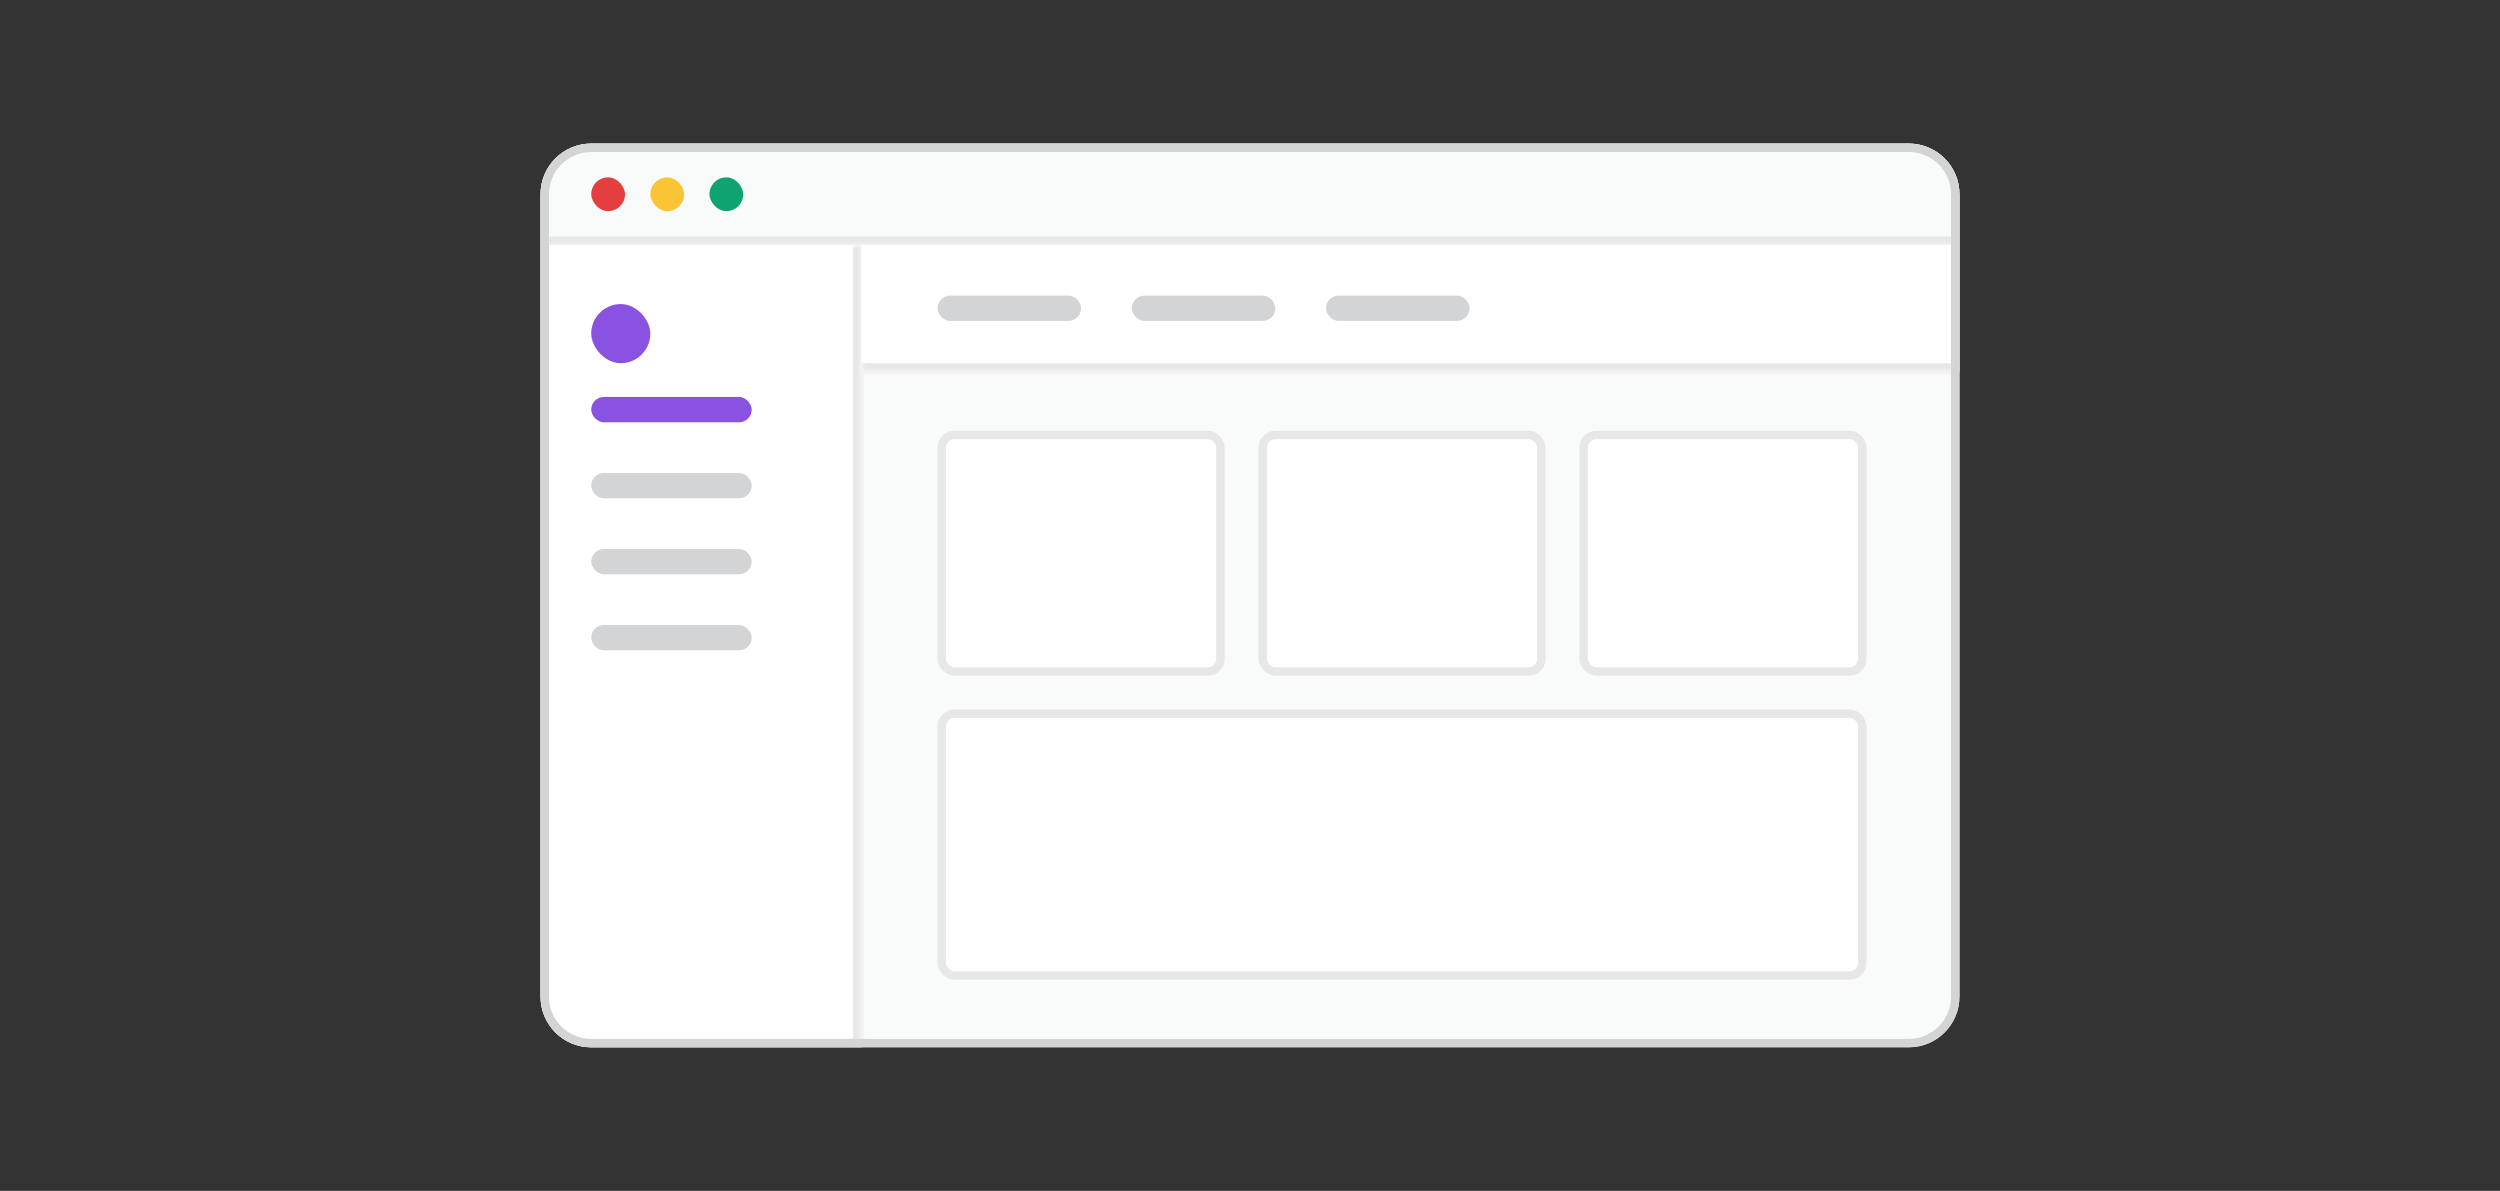 <svg width="296" height="141" viewBox="0 0 296 141" fill="none" xmlns="http://www.w3.org/2000/svg">
<rect x="0" y="0" width="296" height="141" fill="#333333" stroke="none"/>
<g clip-path="url(#clip0_99_8462)">
<path d="M64 23C64 19.686 66.686 17 70 17H226C229.314 17 232 19.686 232 23V118C232 121.314 229.314 124 226 124H70C66.686 124 64 121.314 64 118V23Z" fill="#F9FAFA"/>
<mask id="path-3-inside-1_99_8462" fill="white">
<path d="M64 17H232V29H64V17Z"/>
</mask>
<path d="M64 17H232V29H64V17Z" fill="#F9FAFA"/>
<path d="M232 28H64V30H232V28Z" fill="#E7E7E8" mask="url(#path-3-inside-1_99_8462)"/>
<rect x="70" y="21" width="4" height="4" rx="2" fill="#E53E3E"/>
<rect x="77" y="21" width="4" height="4" rx="2" fill="#FBC434"/>
<rect x="84" y="21" width="4" height="4" rx="2" fill="#0EA371"/>
<mask id="path-8-inside-2_99_8462" fill="white">
<path d="M64 29H102V127H64V29Z"/>
</mask>
<path d="M64 29H102V127H64V29Z" fill="white"/>
<path d="M101 29V127H103V29H101Z" fill="#E7E7E8" mask="url(#path-8-inside-2_99_8462)"/>
<rect x="70" y="36" width="7" height="7" rx="3.5" fill="#8952E0"/>
<rect x="70" y="47" width="19" height="3" rx="1.5" fill="#8952E0"/>
<rect x="70" y="56" width="19" height="3" rx="1.5" fill="#D3D4D5"/>
<rect x="70" y="65" width="19" height="3" rx="1.5" fill="#D3D4D5"/>
<rect x="70" y="74" width="19" height="3" rx="1.5" fill="#D3D4D5"/>
<rect x="111.5" y="51.5" width="33" height="28" rx="1.5" fill="white" stroke="#E7E7E8"/>
<rect x="149.5" y="51.5" width="33" height="28" rx="1.5" fill="white" stroke="#E7E7E8"/>
<rect x="187.5" y="51.5" width="33" height="28" rx="1.5" fill="white" stroke="#E7E7E8"/>
<rect x="111.5" y="84.5" width="109" height="31" rx="1.5" fill="white" stroke="#E7E7E8"/>
<mask id="path-19-inside-3_99_8462" fill="white">
<path d="M102 29H233V44H102V29Z"/>
</mask>
<path d="M102 29H233V44H102V29Z" fill="white"/>
<path d="M233 43H102V45H233V43Z" fill="#E7E7E8" mask="url(#path-19-inside-3_99_8462)"/>
<rect x="111" y="35" width="17" height="3" rx="1.5" fill="#D3D4D5"/>
<rect x="134" y="35" width="17" height="3" rx="1.5" fill="#D3D4D5"/>
<rect x="157" y="35" width="17" height="3" rx="1.5" fill="#D3D4D5"/>
</g>
<path d="M64.5 23C64.5 19.962 66.962 17.5 70 17.5H226C229.038 17.5 231.5 19.962 231.5 23V118C231.5 121.038 229.038 123.5 226 123.5H70C66.962 123.5 64.5 121.038 64.5 118V23Z" stroke="#D3D4D5"/>
<defs>
<clipPath id="clip0_99_8462">
<path d="M64 23C64 19.686 66.686 17 70 17H226C229.314 17 232 19.686 232 23V118C232 121.314 229.314 124 226 124H70C66.686 124 64 121.314 64 118V23Z" fill="white"/>
</clipPath>
</defs>
</svg>
